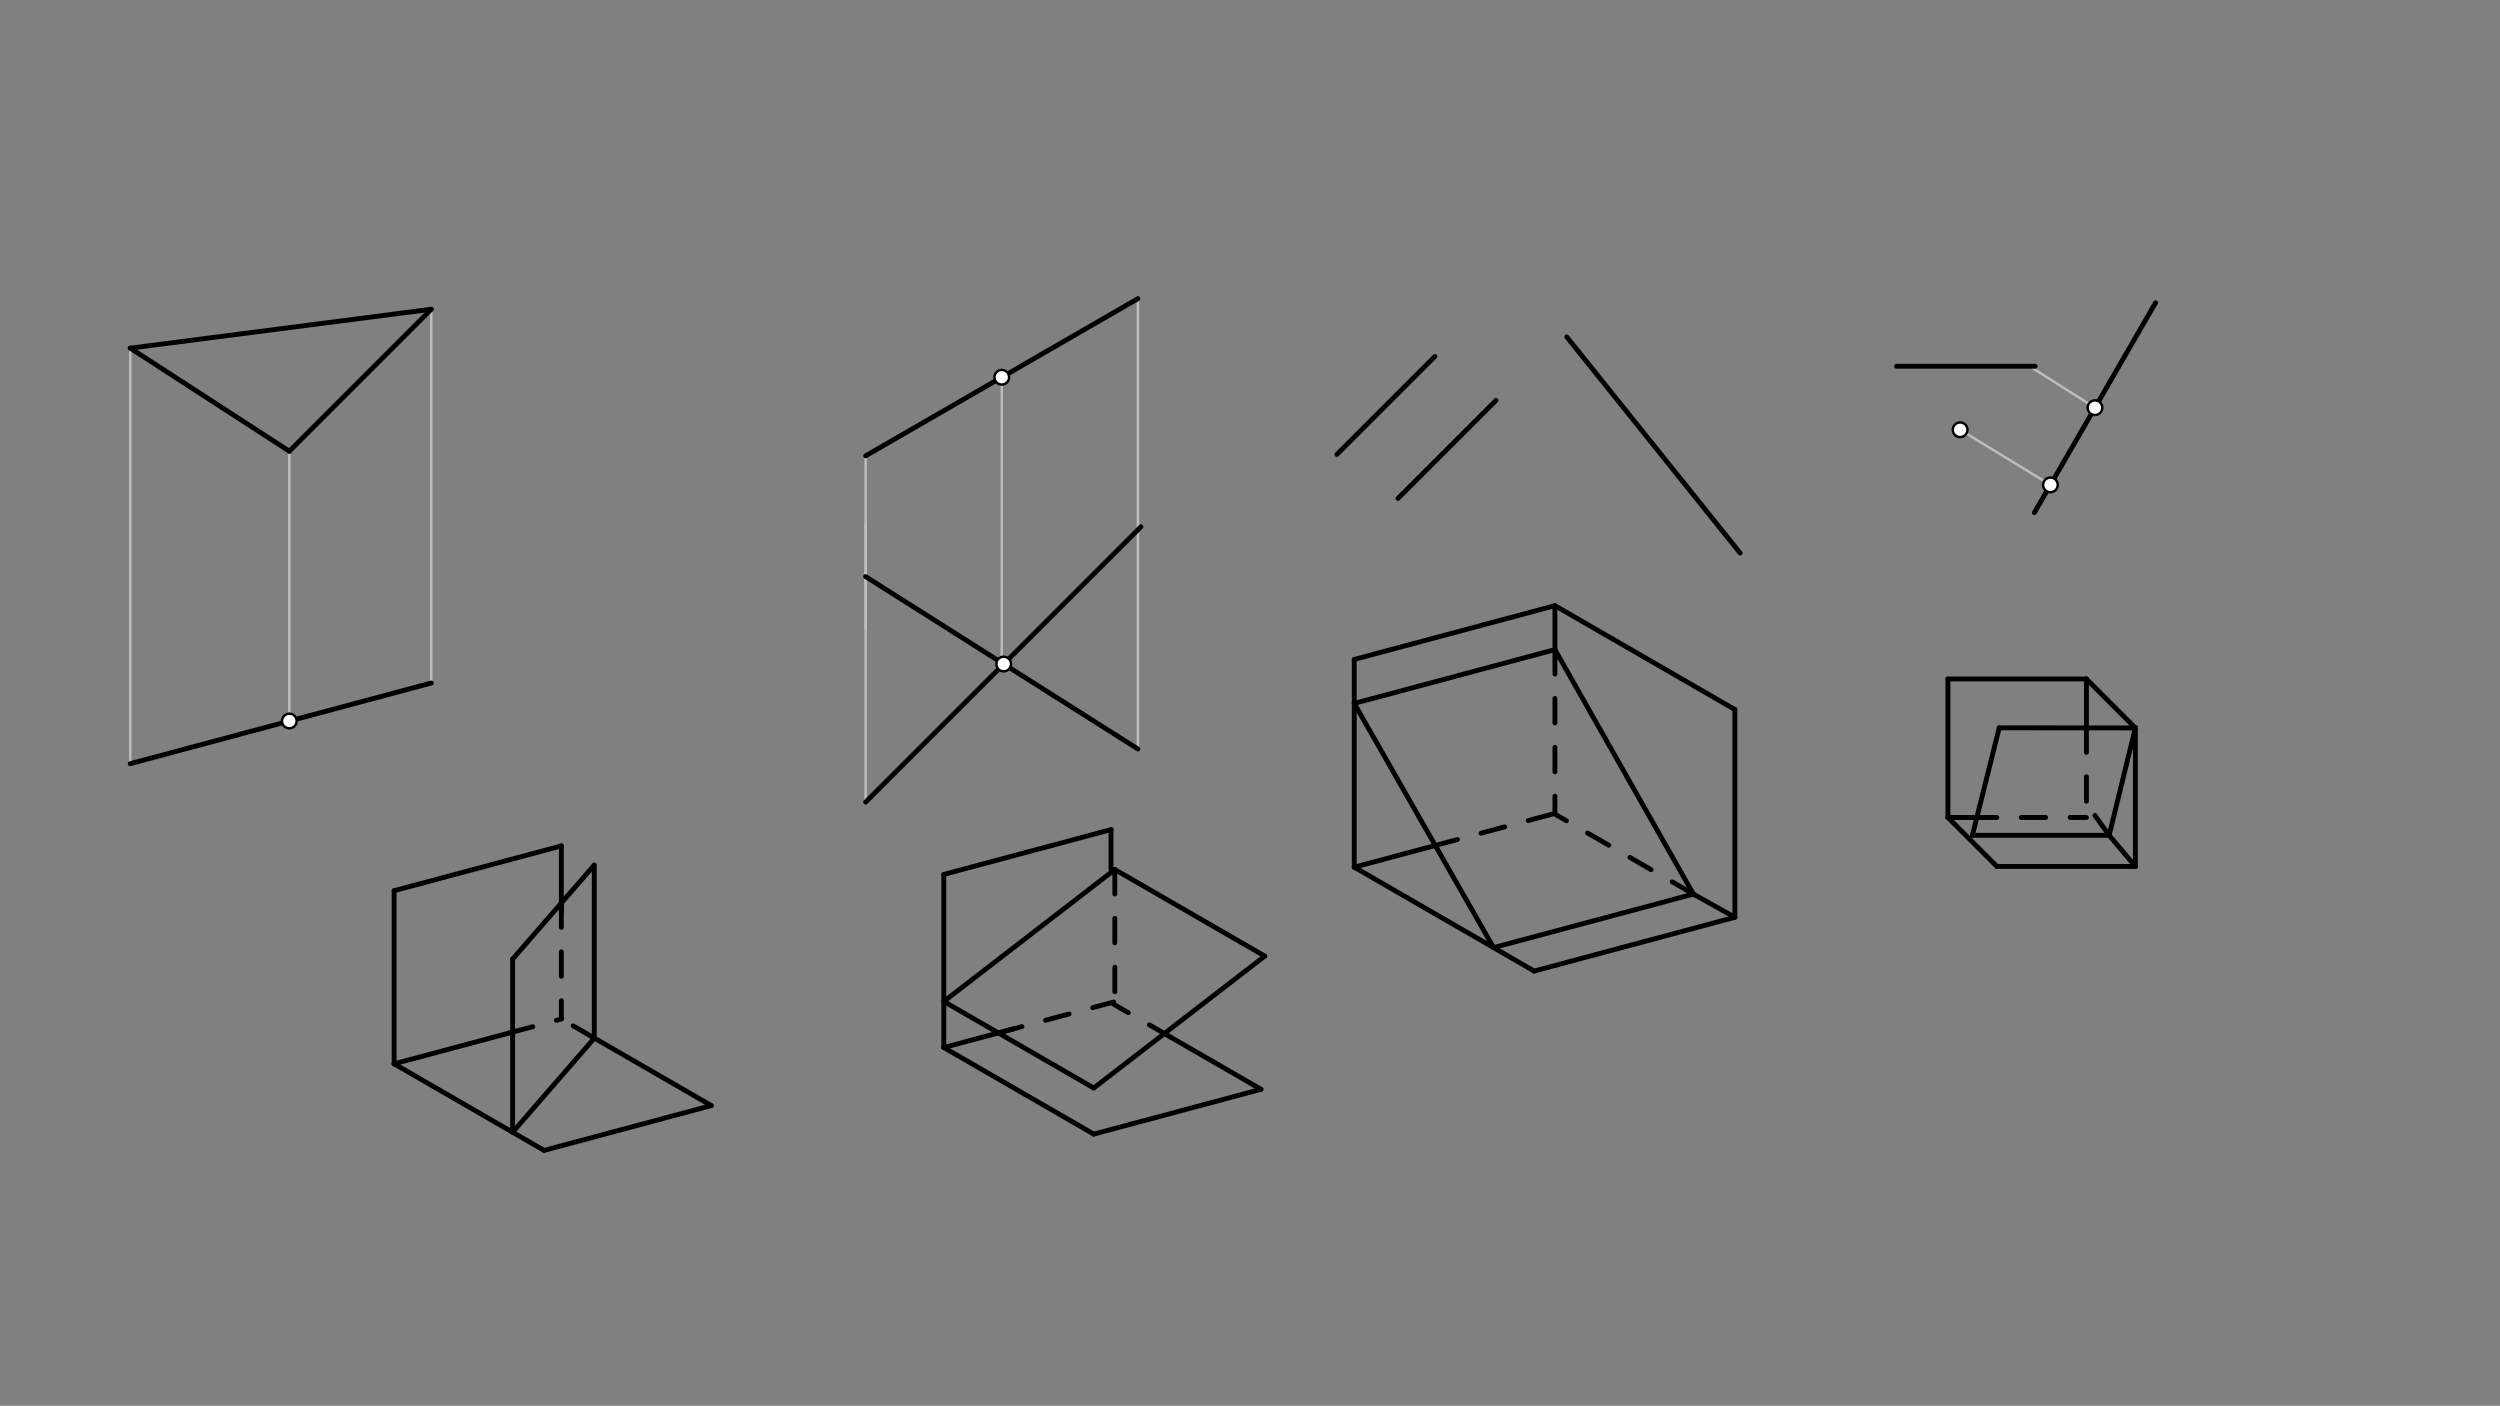 <svg xmlns="http://www.w3.org/2000/svg" class="svg--1it" height="100%" preserveAspectRatio="xMidYMid meet" viewBox="0 0 1023.307 575.433" width="100%"><rect x="0" y="0" width="1023.307" height="575.433" fill="#808080" stroke="none"/><defs><marker id="marker-arrow" markerHeight="16" markerUnits="userSpaceOnUse" markerWidth="24" orient="auto-start-reverse" refX="24" refY="4" viewBox="0 0 24 8"><path d="M 0 0 L 24 4 L 0 8 z" stroke="inherit"></path></marker></defs><g class="aux-layer--1FB"><g class="element--2qn"><line stroke="#BDBDBD" stroke-dasharray="none" stroke-linecap="round" stroke-width="1" x1="53.323" x2="53.323" y1="312.583" y2="142.505"></line></g><g class="element--2qn"><line stroke="#BDBDBD" stroke-dasharray="none" stroke-linecap="round" stroke-width="1" x1="176.535" x2="176.535" y1="279.569" y2="126.583"></line></g><g class="element--2qn"><line stroke="#BDBDBD" stroke-dasharray="none" stroke-linecap="round" stroke-width="1" x1="118.429" x2="118.429" y1="184.69" y2="295.123"></line></g><g class="element--2qn"><line stroke="#BDBDBD" stroke-dasharray="none" stroke-linecap="round" stroke-width="1" x1="354.323" x2="354.323" y1="186.583" y2="328.316"></line></g><g class="element--2qn"><line stroke="#BDBDBD" stroke-dasharray="none" stroke-linecap="round" stroke-width="1" x1="354.323" x2="354.323" y1="257.449" y2="214.583"></line></g><g class="element--2qn"><line stroke="#BDBDBD" stroke-dasharray="none" stroke-linecap="round" stroke-width="1" x1="465.773" x2="465.773" y1="122.238" y2="306.583"></line></g><g class="element--2qn"><line stroke="#BDBDBD" stroke-dasharray="none" stroke-linecap="round" stroke-width="1" x1="410.048" x2="410.048" y1="154.411" y2="271.3"></line></g><g class="element--2qn"><line stroke="#BDBDBD" stroke-dasharray="none" stroke-linecap="round" stroke-width="1" x1="832.323" x2="857.52" y1="150.917" y2="166.877"></line></g><g class="element--2qn"><line stroke="#BDBDBD" stroke-dasharray="none" stroke-linecap="round" stroke-width="1" x1="802.323" x2="839.28" y1="175.917" y2="198.469"></line></g></g><g class="main-layer--3Vd"><g class="element--2qn"><line stroke="#000000" stroke-dasharray="none" stroke-linecap="round" stroke-width="2" x1="53.323" x2="176.535" y1="312.583" y2="279.569"></line></g><g class="element--2qn"><line stroke="#000000" stroke-dasharray="none" stroke-linecap="round" stroke-width="2" x1="176.535" x2="53.323" y1="126.583" y2="142.505"></line></g><g class="element--2qn"><line stroke="#000000" stroke-dasharray="none" stroke-linecap="round" stroke-width="2" x1="176.535" x2="118.429" y1="126.583" y2="184.69"></line></g><g class="element--2qn"><line stroke="#000000" stroke-dasharray="none" stroke-linecap="round" stroke-width="2" x1="118.429" x2="53.323" y1="184.69" y2="142.505"></line></g><g class="element--2qn"><line stroke="#000000" stroke-dasharray="none" stroke-linecap="round" stroke-width="2" x1="161.323" x2="161.323" y1="364.583" y2="435.449"></line></g><g class="element--2qn"><line stroke="#000000" stroke-dasharray="none" stroke-linecap="round" stroke-width="2" x1="161.323" x2="229.774" y1="364.583" y2="346.242"></line></g><g class="element--2qn"><line stroke="#000000" stroke-dasharray="none" stroke-linecap="round" stroke-width="2" x1="161.323" x2="222.695" y1="435.449" y2="470.883"></line></g><g class="element--2qn"><line stroke="#000000" stroke-dasharray="none" stroke-linecap="round" stroke-width="2" x1="222.695" x2="291.146" y1="470.883" y2="452.541"></line></g><g class="element--2qn"><line stroke="#000000" stroke-dasharray="none" stroke-linecap="round" stroke-width="2" x1="209.822" x2="243.244" y1="463.451" y2="424.962"></line></g><g class="element--2qn"><line stroke="#000000" stroke-dasharray="none" stroke-linecap="round" stroke-width="2" x1="243.244" x2="243.244" y1="424.962" y2="354.096"></line></g><g class="element--2qn"><line stroke="#000000" stroke-dasharray="none" stroke-linecap="round" stroke-width="2" x1="209.822" x2="209.822" y1="463.451" y2="392.584"></line></g><g class="element--2qn"><line stroke="#000000" stroke-dasharray="none" stroke-linecap="round" stroke-width="2" x1="209.822" x2="243.244" y1="392.584" y2="354.096"></line></g><g class="element--2qn"><line stroke="#000000" stroke-dasharray="none" stroke-linecap="round" stroke-width="2" x1="161.323" x2="208.431" y1="435.449" y2="422.827"></line></g><g class="element--2qn"><line stroke="#000000" stroke-dasharray="none" stroke-linecap="round" stroke-width="2" x1="291.146" x2="243.277" y1="452.541" y2="424.904"></line></g><g class="element--2qn"><line stroke="#000000" stroke-dasharray="none" stroke-linecap="round" stroke-width="2" x1="229.774" x2="229.774" y1="346.242" y2="373.34"></line></g><g class="element--2qn"><line stroke="#000000" stroke-dasharray="10" stroke-linecap="round" stroke-width="2" x1="229.774" x2="229.774" y1="369.608" y2="416.583"></line></g><g class="element--2qn"><line stroke="#000000" stroke-dasharray="10" stroke-linecap="round" stroke-width="2" x1="208.431" x2="229.906" y1="422.827" y2="417.073"></line></g><g class="element--2qn"><line stroke="#000000" stroke-dasharray="10" stroke-linecap="round" stroke-width="2" x1="243.277" x2="229.858" y1="424.904" y2="417.156"></line></g><g class="element--2qn"><line stroke="#000000" stroke-dasharray="none" stroke-linecap="round" stroke-width="2" x1="354.323" x2="465.773" y1="186.583" y2="122.238"></line></g><g class="element--2qn"><line stroke="#000000" stroke-dasharray="none" stroke-linecap="round" stroke-width="2" x1="354.323" x2="465.773" y1="236.016" y2="306.583"></line></g><g class="element--2qn"><line stroke="#000000" stroke-dasharray="none" stroke-linecap="round" stroke-width="2" x1="354.323" x2="467" y1="328.316" y2="215.638"></line></g><g class="element--2qn"><line stroke="#000000" stroke-dasharray="none" stroke-linecap="round" stroke-width="2" x1="386.323" x2="386.323" y1="357.917" y2="428.783"></line></g><g class="element--2qn"><line stroke="#000000" stroke-dasharray="none" stroke-linecap="round" stroke-width="2" x1="386.323" x2="454.774" y1="357.917" y2="339.575"></line></g><g class="element--2qn"><line stroke="#000000" stroke-dasharray="none" stroke-linecap="round" stroke-width="2" x1="386.323" x2="447.695" y1="428.783" y2="464.216"></line></g><g class="element--2qn"><line stroke="#000000" stroke-dasharray="none" stroke-linecap="round" stroke-width="2" x1="447.695" x2="516.146" y1="464.216" y2="445.874"></line></g><g class="element--2qn"><line stroke="#000000" stroke-dasharray="none" stroke-linecap="round" stroke-width="2" x1="386.323" x2="456.323" y1="409.917" y2="355.917"></line></g><g class="element--2qn"><line stroke="#000000" stroke-dasharray="none" stroke-linecap="round" stroke-width="2" x1="456.323" x2="517.695" y1="355.917" y2="391.35"></line></g><g class="element--2qn"><line stroke="#000000" stroke-dasharray="none" stroke-linecap="round" stroke-width="2" x1="386.323" x2="447.695" y1="409.917" y2="445.35"></line></g><g class="element--2qn"><line stroke="#000000" stroke-dasharray="none" stroke-linecap="round" stroke-width="2" x1="517.695" x2="447.695" y1="391.35" y2="445.35"></line></g><g class="element--2qn"><line stroke="#000000" stroke-dasharray="none" stroke-linecap="round" stroke-width="2" x1="454.774" x2="454.774" y1="339.575" y2="355.917"></line></g><g class="element--2qn"><line stroke="#000000" stroke-dasharray="none" stroke-linecap="round" stroke-width="2" x1="516.146" x2="479.139" y1="445.874" y2="424.508"></line></g><g class="element--2qn"><line stroke="#000000" stroke-dasharray="none" stroke-linecap="round" stroke-width="2" x1="386.323" x2="415.241" y1="428.783" y2="421.034"></line></g><g class="element--2qn"><line stroke="#000000" stroke-dasharray="10" stroke-linecap="round" stroke-width="2" x1="456.323" x2="456.323" y1="355.917" y2="411.917"></line></g><g class="element--2qn"><line stroke="#000000" stroke-dasharray="10" stroke-linecap="round" stroke-width="2" x1="408.642" x2="455.85" y1="422.802" y2="410.153"></line></g><g class="element--2qn"><line stroke="#000000" stroke-dasharray="10" stroke-linecap="round" stroke-width="2" x1="479.139" x2="455.456" y1="424.508" y2="410.835"></line></g><g class="element--2qn"><line stroke="#000000" stroke-dasharray="none" stroke-linecap="round" stroke-width="2" x1="641.323" x2="712.267" y1="137.917" y2="226.366"></line></g><g class="element--2qn"><line stroke="#000000" stroke-dasharray="none" stroke-linecap="round" stroke-width="2" x1="587.323" x2="547.235" y1="145.917" y2="186.005"></line></g><g class="element--2qn"><line stroke="#000000" stroke-dasharray="none" stroke-linecap="round" stroke-width="2" x1="612.323" x2="572.235" y1="163.917" y2="204.005"></line></g><g class="element--2qn"><line stroke="#000000" stroke-dasharray="none" stroke-linecap="round" stroke-width="2" x1="776.323" x2="833.016" y1="149.917" y2="149.917"></line></g><g class="element--2qn"><line stroke="#000000" stroke-dasharray="none" stroke-linecap="round" stroke-width="2" x1="554.323" x2="554.323" y1="269.917" y2="354.956"></line></g><g class="element--2qn"><line stroke="#000000" stroke-dasharray="none" stroke-linecap="round" stroke-width="2" x1="554.323" x2="636.465" y1="269.917" y2="247.907"></line></g><g class="element--2qn"><line stroke="#000000" stroke-dasharray="none" stroke-linecap="round" stroke-width="2" x1="554.323" x2="627.969" y1="354.956" y2="397.476"></line></g><g class="element--2qn"><line stroke="#000000" stroke-dasharray="none" stroke-linecap="round" stroke-width="2" x1="627.969" x2="710.111" y1="397.476" y2="375.466"></line></g><g class="element--2qn"><line stroke="#000000" stroke-dasharray="none" stroke-linecap="round" stroke-width="2" x1="554.323" x2="611.354" y1="287.917" y2="387.893"></line></g><g class="element--2qn"><line stroke="#000000" stroke-dasharray="none" stroke-linecap="round" stroke-width="2" x1="554.323" x2="636.465" y1="287.917" y2="265.907"></line></g><g class="element--2qn"><line stroke="#000000" stroke-dasharray="none" stroke-linecap="round" stroke-width="2" x1="611.345" x2="693.139" y1="387.878" y2="365.961"></line></g><g class="element--2qn"><line stroke="#000000" stroke-dasharray="none" stroke-linecap="round" stroke-width="2" x1="636.465" x2="693.139" y1="265.907" y2="365.961"></line></g><g class="element--2qn"><line stroke="#000000" stroke-dasharray="none" stroke-linecap="round" stroke-width="2" x1="636.465" x2="636.465" y1="247.907" y2="265.907"></line></g><g class="element--2qn"><line stroke="#000000" stroke-dasharray="none" stroke-linecap="round" stroke-width="2" x1="710.111" x2="693.139" y1="375.466" y2="365.961"></line></g><g class="element--2qn"><line stroke="#000000" stroke-dasharray="none" stroke-linecap="round" stroke-width="2" x1="554.323" x2="586.921" y1="354.956" y2="346.221"></line></g><g class="element--2qn"><line stroke="#000000" stroke-dasharray="10" stroke-linecap="round" stroke-width="2" x1="586.921" x2="636.956" y1="346.221" y2="332.815"></line></g><g class="element--2qn"><line stroke="#000000" stroke-dasharray="10" stroke-linecap="round" stroke-width="2" x1="636.465" x2="636.465" y1="265.907" y2="332.815"></line></g><g class="element--2qn"><line stroke="#000000" stroke-dasharray="10" stroke-linecap="round" stroke-width="2" x1="693.139" x2="636.28" y1="365.961" y2="333.134"></line></g><g class="element--2qn"><line stroke="#000000" stroke-dasharray="none" stroke-linecap="round" stroke-width="2" x1="710.111" x2="710.111" y1="375.466" y2="290.427"></line></g><g class="element--2qn"><line stroke="#000000" stroke-dasharray="none" stroke-linecap="round" stroke-width="2" x1="636.465" x2="710.111" y1="247.907" y2="290.427"></line></g><g class="element--2qn"><line stroke="#000000" stroke-dasharray="none" stroke-linecap="round" stroke-width="2" x1="797.323" x2="797.323" y1="277.917" y2="334.61"></line></g><g class="element--2qn"><line stroke="#000000" stroke-dasharray="none" stroke-linecap="round" stroke-width="2" x1="797.323" x2="854.016" y1="277.917" y2="277.917"></line></g><g class="element--2qn"><line stroke="#000000" stroke-dasharray="none" stroke-linecap="round" stroke-width="2" x1="854.016" x2="874.06" y1="277.917" y2="297.961"></line></g><g class="element--2qn"><line stroke="#000000" stroke-dasharray="none" stroke-linecap="round" stroke-width="2" x1="874.06" x2="874.06" y1="297.961" y2="354.654"></line></g><g class="element--2qn"><line stroke="#000000" stroke-dasharray="none" stroke-linecap="round" stroke-width="2" x1="874.06" x2="817.367" y1="354.654" y2="354.654"></line></g><g class="element--2qn"><line stroke="#000000" stroke-dasharray="none" stroke-linecap="round" stroke-width="2" x1="817.367" x2="797.323" y1="354.654" y2="334.61"></line></g><g class="element--2qn"><line stroke="#000000" stroke-dasharray="none" stroke-linecap="round" stroke-width="2" x1="863.323" x2="874.06" y1="341.917" y2="297.961"></line></g><g class="element--2qn"><line stroke="#000000" stroke-dasharray="none" stroke-linecap="round" stroke-width="2" x1="863.323" x2="807.345" y1="341.917" y2="341.917"></line></g><g class="element--2qn"><line stroke="#000000" stroke-dasharray="none" stroke-linecap="round" stroke-width="2" x1="874.06" x2="818.323" y1="297.961" y2="297.917"></line></g><g class="element--2qn"><line stroke="#000000" stroke-dasharray="none" stroke-linecap="round" stroke-width="2" x1="807.345" x2="818.323" y1="341.917" y2="297.917"></line></g><g class="element--2qn"><line stroke="#000000" stroke-dasharray="none" stroke-linecap="round" stroke-width="2" x1="854.016" x2="854.016" y1="277.917" y2="297.961"></line></g><g class="element--2qn"><line stroke="#000000" stroke-dasharray="none" stroke-linecap="round" stroke-width="2" x1="863.323" x2="874.06" y1="341.917" y2="354.654"></line></g><g class="element--2qn"><line stroke="#000000" stroke-dasharray="none" stroke-linecap="round" stroke-width="2" x1="797.323" x2="807.345" y1="334.61" y2="334.61"></line></g><g class="element--2qn"><line stroke="#000000" stroke-dasharray="10" stroke-linecap="round" stroke-width="2" x1="854.016" x2="854.016" y1="297.945" y2="328.917"></line></g><g class="element--2qn"><line stroke="#000000" stroke-dasharray="10" stroke-linecap="round" stroke-width="2" x1="863.323" x2="854.016" y1="341.917" y2="328.917"></line></g><g class="element--2qn"><line stroke="#000000" stroke-dasharray="10" stroke-linecap="round" stroke-width="2" x1="807.345" x2="854.016" y1="334.61" y2="334.61"></line></g><g class="element--2qn"><line stroke="#000000" stroke-dasharray="none" stroke-linecap="round" stroke-width="2" x1="882.323" x2="832.717" y1="123.917" y2="209.837"></line></g><g class="element--2qn"><circle cx="118.429" cy="295.123" r="3" stroke="#000000" stroke-width="1" fill="#ffffff"></circle>}</g><g class="element--2qn"><circle cx="802.323" cy="175.917" r="3" stroke="#000000" stroke-width="1" fill="#ffffff"></circle>}</g><g class="element--2qn"><circle cx="410.838" cy="271.8" r="3" stroke="#000000" stroke-width="1" fill="#ffffff"></circle>}</g><g class="element--2qn"><circle cx="410.048" cy="154.411" r="3" stroke="#000000" stroke-width="1" fill="#ffffff"></circle>}</g><g class="element--2qn"><circle cx="857.52" cy="166.877" r="3" stroke="#000000" stroke-width="1" fill="#ffffff"></circle>}</g><g class="element--2qn"><circle cx="839.28" cy="198.469" r="3" stroke="#000000" stroke-width="1" fill="#ffffff"></circle>}</g></g><g class="snaps-layer--2PT"></g><g class="temp-layer--rAP"></g></svg>